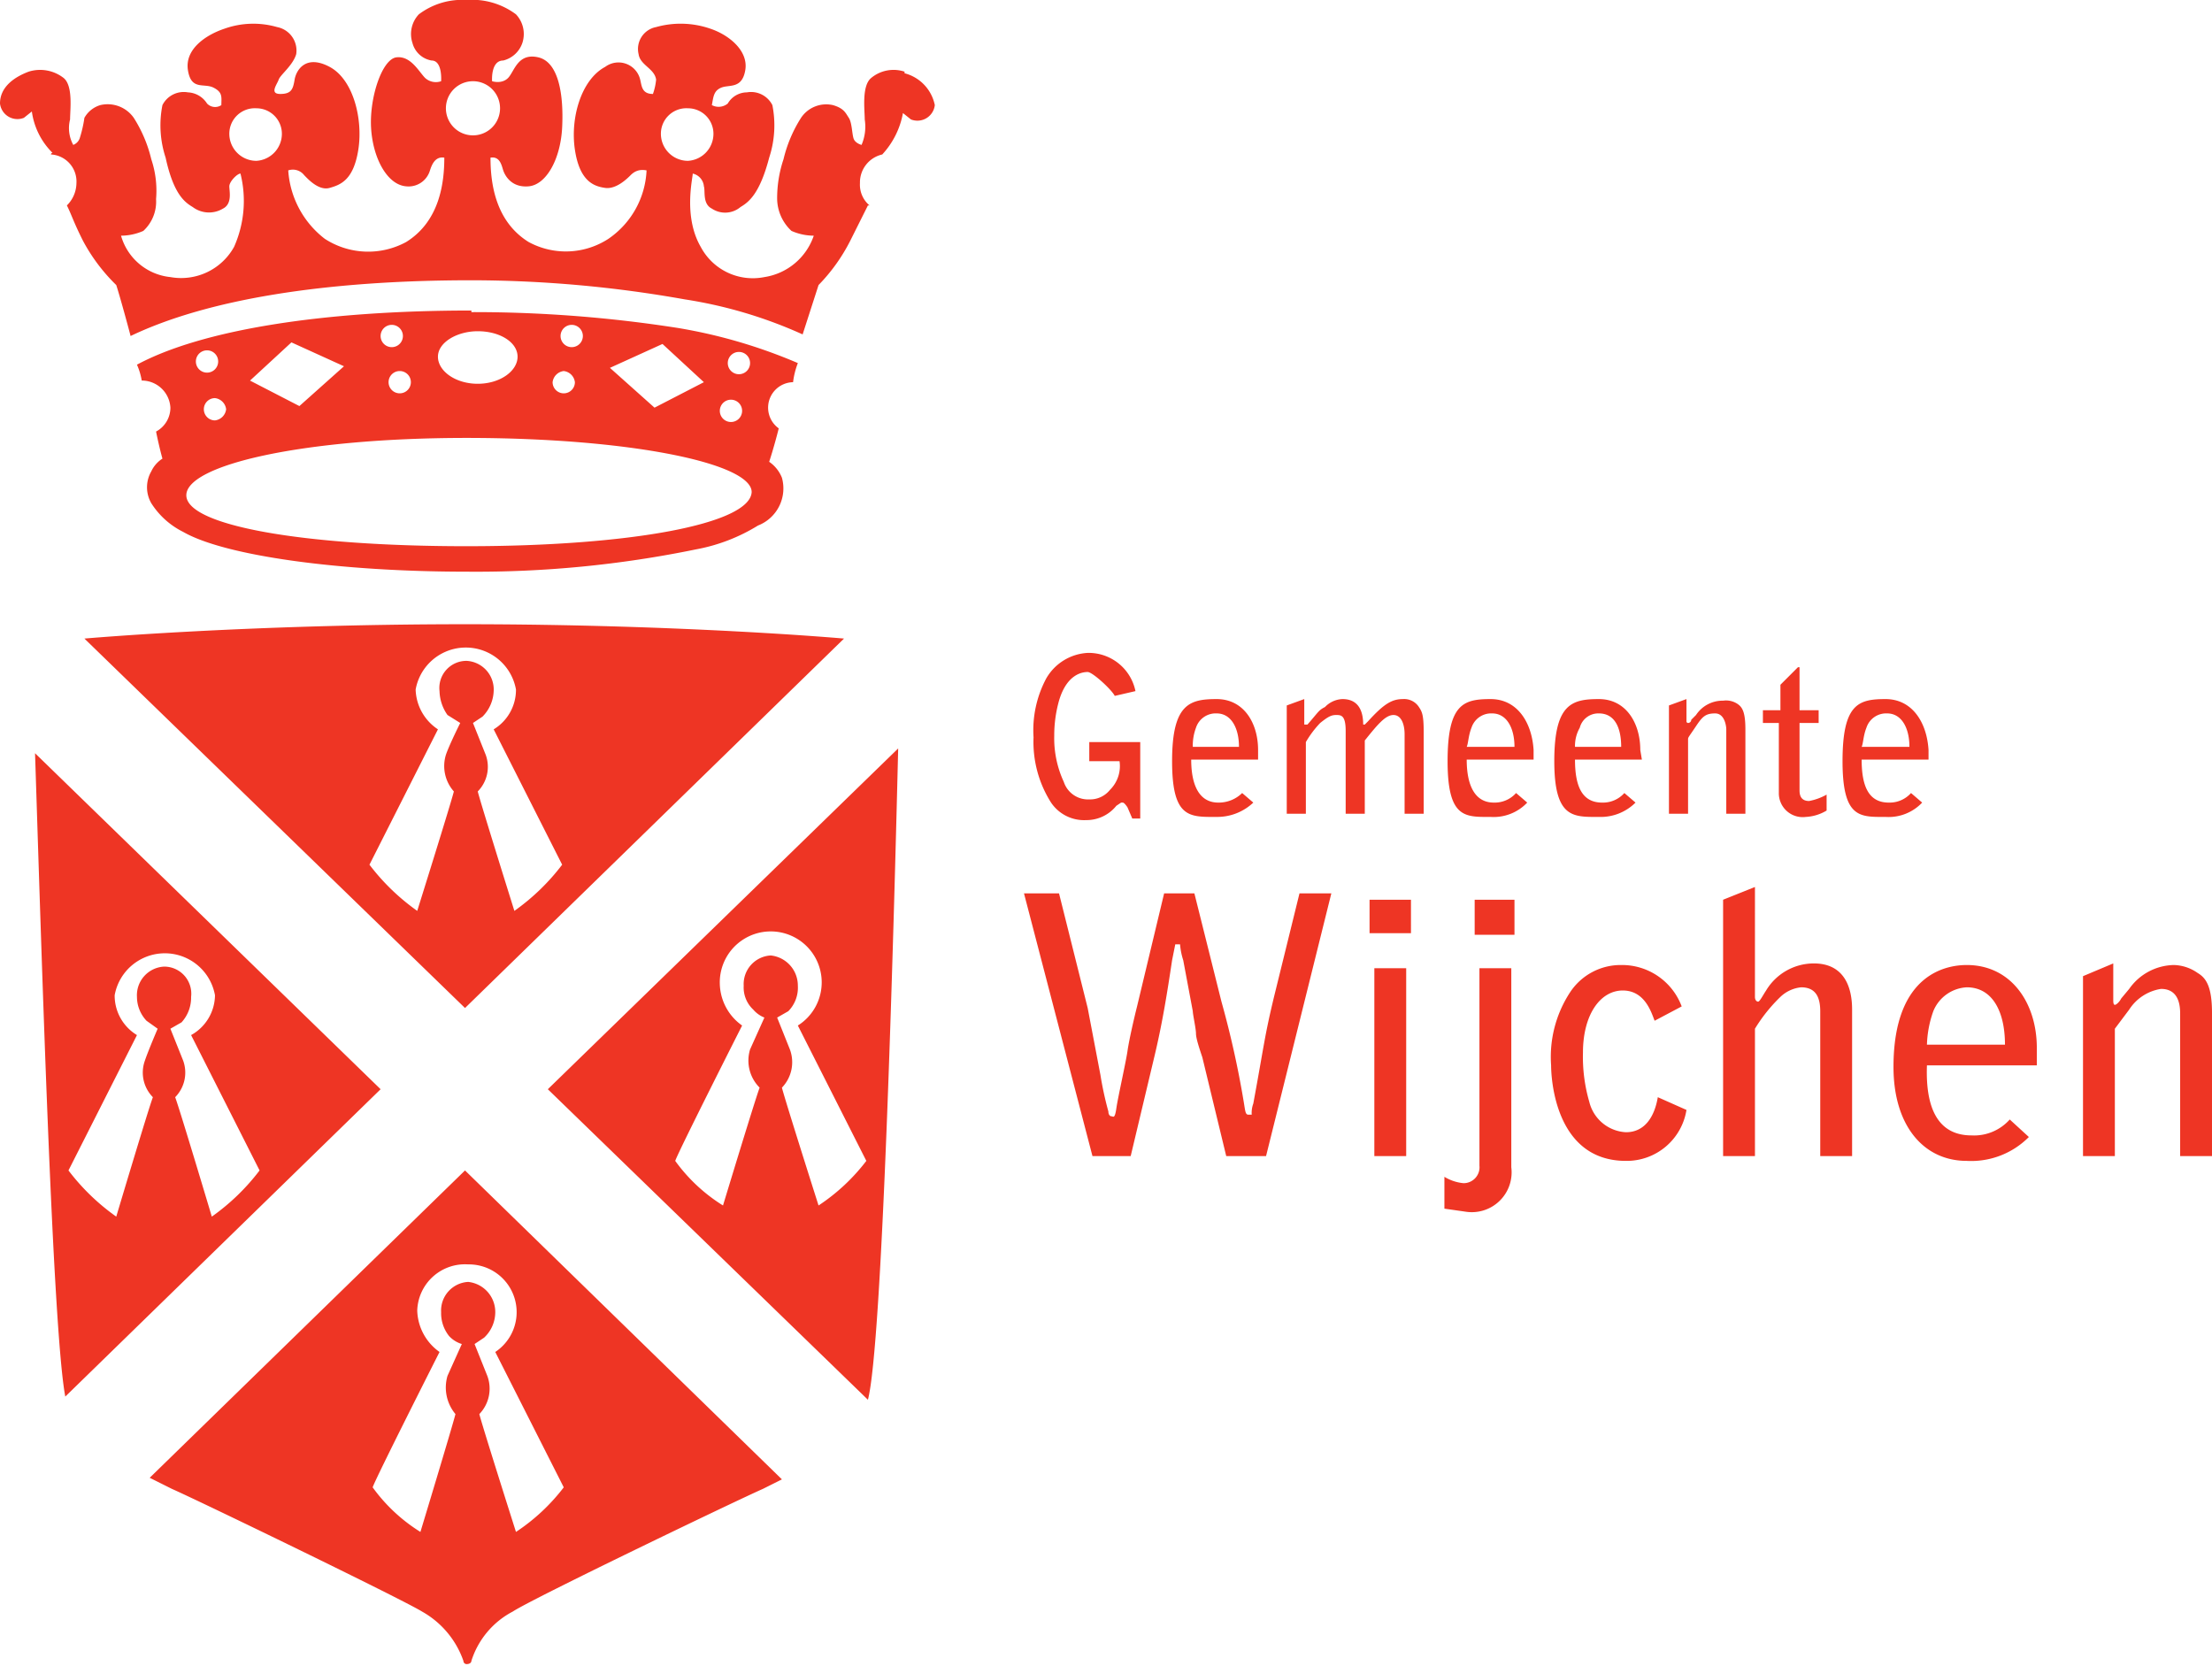 <svg id="Laag_1" data-name="Laag 1" xmlns="http://www.w3.org/2000/svg" xmlns:xlink="http://www.w3.org/1999/xlink" viewBox="0 0 138.9 104.6"><defs><style>.cls-1{fill:none;}.cls-2{clip-path:url(#clip-path);}.cls-3{fill:#ee3524;}</style><clipPath id="clip-path" transform="translate(-23 -16.8)"><rect class="cls-1" x="-205" y="-351.7" width="595.3" height="841.89"/></clipPath></defs><title>logo</title><g class="cls-2"><path class="cls-3" d="M64.5,25.2a1.6,1.6,0,0,1,1.7-1.6,1.6,1.6,0,0,1,1.6,1.6,1.7,1.7,0,0,1-1.6,1.7,1.7,1.7,0,0,1-1.7-1.7M51,23.6a1.7,1.7,0,0,1,1.7-1.7,1.7,1.7,0,0,1,0,3.4A1.7,1.7,0,0,1,51,23.6M39.1,26.9a1.7,1.7,0,0,1-1.7-1.7,1.6,1.6,0,0,1,1.7-1.6,1.6,1.6,0,0,1,1.6,1.6,1.7,1.7,0,0,1-1.6,1.7m40.7-5.6a2.2,2.2,0,0,0-2.1.4c-.6.5-.4,2-.4,2.6a2.9,2.9,0,0,1-.2,1.6s-.4-.1-.5-.4-.1-1-.3-1.3-.3-.6-1-.8a1.9,1.9,0,0,0-2,.8,8.5,8.5,0,0,0-1.1,2.6,7.7,7.7,0,0,0-.4,2.5,2.8,2.8,0,0,0,.9,2,3.5,3.5,0,0,0,1.4.3A3.9,3.9,0,0,1,71,34.2a3.7,3.7,0,0,1-4-1.9c-1.1-1.9-.5-4.3-.5-4.6a.9.9,0,0,1,.7.8c.1.3-.1,1.1.5,1.4a1.5,1.5,0,0,0,1.8-.1c.5-.3,1.2-.8,1.8-3.1a6.5,6.5,0,0,0,.2-3.3,1.5,1.5,0,0,0-1.6-.8,1.4,1.4,0,0,0-1.2.7.9.9,0,0,1-1,.1c.1-.5.1-.9.6-1.1s1.3.1,1.5-1.1-1-2.2-2.2-2.6a5.7,5.7,0,0,0-3.4-.1,1.4,1.4,0,0,0-1.1,1.7c.1.7,1,.9,1.1,1.6a3.7,3.7,0,0,1-.2.9c-.7,0-.7-.5-.8-.9A1.4,1.4,0,0,0,61,21c-1.5.8-2.2,3.2-1.9,5.2s1.2,2.3,1.9,2.4,1.4-.6,1.6-.8.5-.4,1-.3a5.5,5.5,0,0,1-2.4,4.3,4.9,4.9,0,0,1-5,.2c-2.1-1.3-2.4-3.7-2.4-5.3.6-.1.7.5.8.8s.5,1.1,1.6,1,2-1.7,2.1-3.7-.2-4.1-1.5-4.4-1.5.9-1.9,1.3-1,.2-1,.2-.1-1.3.7-1.3a1.7,1.7,0,0,0,1.2-1.1,1.8,1.8,0,0,0-.4-1.8,4.6,4.6,0,0,0-3.1-.9h0a4.5,4.5,0,0,0-3,.9,1.8,1.8,0,0,0-.4,1.8,1.5,1.5,0,0,0,1.2,1.1c.7,0,.6,1.3.6,1.3a1,1,0,0,1-1-.2c-.4-.4-.9-1.4-1.8-1.3s-1.7,2.5-1.6,4.4,1,3.6,2.2,3.7a1.4,1.4,0,0,0,1.5-1c.1-.3.3-.9.9-.8,0,1.6-.3,4-2.4,5.3a5,5,0,0,1-5.1-.2,5.9,5.9,0,0,1-2.3-4.3.9.9,0,0,1,1,.3c.2.2.9,1,1.6.8s1.5-.5,1.8-2.4-.3-4.4-1.8-5.2-2.1.2-2.2.8-.2.9-.9.9-.2-.6-.1-.9.9-.9,1.1-1.6a1.5,1.5,0,0,0-1.2-1.7,5.4,5.4,0,0,0-3.3.1c-1.2.4-2.5,1.3-2.3,2.6s1,.8,1.6,1.1.5.6.5,1.1a.7.7,0,0,1-.9-.1,1.5,1.5,0,0,0-1.2-.7,1.5,1.5,0,0,0-1.6.8,6.5,6.5,0,0,0,.2,3.3c.5,2.3,1.2,2.8,1.7,3.1a1.7,1.7,0,0,0,1.9.1c.6-.3.4-1.1.4-1.4s.5-.8.7-.8a7.1,7.1,0,0,1-.4,4.6,3.8,3.8,0,0,1-4,1.9,3.6,3.6,0,0,1-3.1-2.6,3.5,3.5,0,0,0,1.4-.3,2.5,2.5,0,0,0,.8-2,6.2,6.2,0,0,0-.3-2.5,8.5,8.5,0,0,0-1.1-2.6,2,2,0,0,0-2.1-.8,1.7,1.7,0,0,0-1,.8,7.9,7.9,0,0,1-.3,1.3.7.7,0,0,1-.4.4,2.2,2.2,0,0,1-.2-1.6c0-.6.2-2.1-.4-2.6a2.4,2.4,0,0,0-2.2-.4c-.8.3-1.8.9-1.8,2a1.1,1.1,0,0,0,1.5.9l.5-.4a4.5,4.5,0,0,0,1.3,2.6.1.1,0,0,0-.1.1,1.7,1.7,0,0,1,1.6,1.8,2,2,0,0,1-.6,1.4c.3.6.4,1,1,2.2a11.3,11.3,0,0,0,2.1,2.8c.2.6.8,2.8.9,3.2,4.8-2.3,12.2-3.5,21.4-3.5A76.7,76.7,0,0,1,66,35.6a28.4,28.4,0,0,1,7.4,2.2l1-3.1a11.3,11.3,0,0,0,2-2.8l1.1-2.2h.1a1.7,1.7,0,0,1-.6-1.4,1.8,1.8,0,0,1,1.4-1.8h0a5.2,5.2,0,0,0,1.3-2.6l.5.4a1.1,1.1,0,0,0,1.5-.9,2.6,2.6,0,0,0-1.9-2m-15.7,21-2.8-2.5,3.3-1.5,2.6,2.4Zm4.8-.5a.7.7,0,1,1-.7.7.7.7,0,0,1,.7-.7m.5-3a.7.7,0,1,1-.7.7.7.7,0,0,1,.7-.7m.8,8.8c-.1,2-7.6,3.4-17.9,3.4s-17.6-1.3-17.6-3.2,7.3-3.6,17.6-3.6,17.9,1.6,17.9,3.4M36,38.8a.7.7,0,1,1-.7.7.7.7,0,0,1,.7-.7m1.2,3.7a.8.8,0,0,1-.7.7.7.7,0,0,1,0-1.4.8.8,0,0,1,.7.7m4.1-4.2,3.3,1.5-2.8,2.5-3.1-1.6Zm6.3-1.1a.7.7,0,1,1,0,1.4.7.7,0,0,1,0-1.4m1.2,3.6a.7.7,0,1,1-1.4,0,.7.7,0,0,1,1.4,0M53,37.6c1.4,0,2.5.7,2.5,1.6s-1.1,1.7-2.5,1.7-2.5-.8-2.5-1.7,1.2-1.6,2.5-1.6m5.4,2.5a.8.8,0,0,1,.7.7.7.7,0,1,1-1.4,0,.8.8,0,0,1,.7-.7m.5-2.9a.7.7,0,0,1,0,1.4.7.7,0,0,1,0-1.4m-6.3-.9c-9.3,0-16.9,1.2-21,3.4a4.1,4.1,0,0,1,.3,1H32a1.8,1.8,0,0,1,1.7,1.7,1.7,1.7,0,0,1-.9,1.5c.2,1,.4,1.7.4,1.7a1.9,1.9,0,0,0-.7.8,2,2,0,0,0,0,2,5,5,0,0,0,2,1.8c2.6,1.5,9.8,2.5,17.8,2.5a68.5,68.5,0,0,0,14.4-1.4,11.3,11.3,0,0,0,3.9-1.5,2.5,2.5,0,0,0,1.5-3,2.2,2.2,0,0,0-.8-1s.3-.9.6-2.1a1.6,1.6,0,0,1,.9-2.9,5,5,0,0,1,.3-1.2,32.7,32.7,0,0,0-7.5-2.2,82.8,82.8,0,0,0-13-1M65.4,89.7c.2-.6,4.2-8.5,4.2-8.5a3.3,3.3,0,0,1-1.4-2.6,3.2,3.2,0,1,1,4.9,2.6l4.3,8.5a12.3,12.3,0,0,1-3,2.8s-2.1-6.6-2.3-7.4a2.3,2.3,0,0,0,.5-2.4l-.8-2,.7-.4a2.1,2.1,0,0,0,.6-1.6,1.9,1.9,0,0,0-1.7-1.9,1.8,1.8,0,0,0-1.7,1.9,1.9,1.9,0,0,0,.6,1.5,1.8,1.8,0,0,0,.7.5l-.9,2a2.4,2.4,0,0,0,.6,2.4c-.3.8-2.3,7.4-2.3,7.4a10.6,10.6,0,0,1-3-2.8m-8-4.5,20.1,19.5c.9-3.4,1.6-28.5,1.9-40.9Zm-5,11a3,3,0,0,1,1.7,5.5l4.3,8.5a12.3,12.3,0,0,1-3,2.8s-2.1-6.6-2.3-7.4a2.3,2.3,0,0,0,.5-2.4l-.8-2,.6-.4a2.2,2.2,0,0,0,.7-1.6,1.9,1.9,0,0,0-1.7-1.9,1.8,1.8,0,0,0-1.7,1.9,2.3,2.3,0,0,0,.5,1.5,1.8,1.8,0,0,0,.8.5l-.9,2a2.6,2.6,0,0,0,.5,2.4c-.2.8-2.2,7.4-2.2,7.4a10.6,10.6,0,0,1-3-2.8c.2-.6,4.2-8.5,4.2-8.5a3.3,3.3,0,0,1-1.4-2.6,3,3,0,0,1,3.2-2.9m-.2-5.9L32.4,109.6l1.4.7c1.6.7,14.4,6.9,15.7,7.7a5.7,5.7,0,0,1,2.6,3.1.2.2,0,0,0,.2.2c.2,0,.3-.1.3-.2a5.3,5.3,0,0,1,2.6-3.1c1.2-.8,14.1-7,15.7-7.7l1.2-.6Zm-15.7-11A2.9,2.9,0,0,1,35,81.8l4.3,8.5a13.7,13.7,0,0,1-3,2.9s-2-6.7-2.3-7.5a2.2,2.2,0,0,0,.5-2.3l-.8-2,.7-.4a2.3,2.3,0,0,0,.6-1.6,1.7,1.7,0,0,0-1.7-1.9,1.8,1.8,0,0,0-1.7,1.9,2.2,2.2,0,0,0,.6,1.5l.7.5s-.6,1.4-.8,2a2.2,2.2,0,0,0,.5,2.3c-.3.8-2.3,7.5-2.3,7.5a13.7,13.7,0,0,1-3-2.9l4.3-8.5a2.9,2.9,0,0,1-1.4-2.5,3.2,3.2,0,0,1,6.3,0m10.4,5.9L25.2,64.1c.4,12.2,1.1,36.2,1.9,40.4Zm7.1-25a1.8,1.8,0,0,0-1.7-1.9,1.7,1.7,0,0,0-1.7,1.9,2.7,2.7,0,0,0,.5,1.5l.8.5s-.7,1.4-.9,2a2.4,2.4,0,0,0,.5,2.3c-.2.8-2.3,7.5-2.3,7.5a13.7,13.7,0,0,1-3-2.9l4.3-8.5a3.1,3.1,0,0,1-1.4-2.5,3.2,3.2,0,0,1,6.3,0A2.9,2.9,0,0,1,54,62.6l4.3,8.5a13.7,13.7,0,0,1-3,2.9s-2.1-6.7-2.3-7.5a2.2,2.2,0,0,0,.5-2.3l-.8-2,.6-.4a2.4,2.4,0,0,0,.7-1.6M52.2,80.1,76,56.9S65.9,56,52.2,56s-23.9.9-23.9.9ZM94.6,68.2V63.4H91.4v1.2h1.9a2.1,2.1,0,0,1-.6,1.8,1.6,1.6,0,0,1-1.3.6,1.6,1.6,0,0,1-1.6-1.1,6.5,6.5,0,0,1-.6-2.9,8,8,0,0,1,.3-2.2C90,59.1,91,59,91.3,59s1.5,1.1,1.7,1.5l1.3-.3a3,3,0,0,0-3-2.4,3.2,3.2,0,0,0-2.6,1.6,6.9,6.9,0,0,0-.8,3.7A7.1,7.1,0,0,0,89,67.2a2.5,2.5,0,0,0,2.2,1.1,2.4,2.4,0,0,0,1.9-.9l.3-.2h.1q.1,0,.3.3l.3.7Zm6.2-4.5H97.9a3.2,3.2,0,0,1,.2-1.2,1.3,1.3,0,0,1,1.3-.9c.9,0,1.4.9,1.4,2.1m1.2.2c0-1.7-.9-3.2-2.6-3.2s-2.8.3-2.8,3.9,1.1,3.5,2.8,3.5a3.3,3.3,0,0,0,2.3-.9l-.7-.6a2.1,2.1,0,0,1-1.5.6c-1.2,0-1.7-1.1-1.7-2.7H102Zm10.4,4V62.8c0-1.1-.1-1.3-.3-1.6a1.1,1.1,0,0,0-1-.5c-.7,0-1.2.3-2.2,1.4l-.2.2h-.1c0-.7-.2-1.6-1.3-1.6a1.6,1.6,0,0,0-1.1.5c-.4.2-.4.3-1.1,1.1h-.2V60.7l-1.1.4v6.8H105V63.4a6.3,6.3,0,0,1,.9-1.2c.5-.4.7-.5,1-.5s.6,0,.6,1v5.2h1.2V63.3c.8-1,1.3-1.6,1.8-1.6s.7.6.7,1.2v5Zm5.7-4.2h-3c.1-.2.1-.7.3-1.2a1.3,1.3,0,0,1,1.3-.9c.9,0,1.4.9,1.4,2.1m1.2.2c-.1-1.7-1-3.2-2.7-3.2s-2.7.3-2.7,3.9,1.1,3.5,2.7,3.5a2.9,2.9,0,0,0,2.3-.9l-.7-.6a1.8,1.8,0,0,1-1.4.6c-1.2,0-1.7-1.1-1.7-2.7h4.2Zm5.5-.2h-2.9a2.3,2.3,0,0,1,.3-1.2,1.2,1.2,0,0,1,1.2-.9c1,0,1.4.9,1.4,2.1m1.2.2c0-1.7-.9-3.2-2.6-3.2s-2.8.3-2.8,3.9,1.2,3.5,2.8,3.5a3.1,3.1,0,0,0,2.3-.9l-.7-.6a1.8,1.8,0,0,1-1.4.6c-1.3,0-1.7-1.1-1.7-2.7h4.2Zm6.6-1.3c0-1.1-.2-1.4-.5-1.6a1.3,1.3,0,0,0-.9-.2,2,2,0,0,0-1.7.9l-.3.3a.2.2,0,0,1-.2.2.1.1,0,0,1-.1-.1V60.7l-1.1.4v6.8H129V63.2c0-.1.1-.2.5-.8s.6-.8,1.2-.8.7.8.7,1v5.3h1.2Zm3.4-.4h1.2v-.8H136V58.7h-.1l-1.1,1.1v1.6h-1.1v.8h1v4.4a1.5,1.5,0,0,0,1.7,1.5,2.8,2.8,0,0,0,1.3-.4v-1a3.6,3.6,0,0,1-1.1.4c-.6,0-.6-.5-.6-.7Zm6.9,1.5h-3c.1-.2.1-.7.3-1.2a1.3,1.3,0,0,1,1.3-.9c.9,0,1.4.9,1.4,2.1m1.2.2c-.1-1.7-1-3.2-2.7-3.2s-2.7.3-2.7,3.9,1.1,3.5,2.7,3.5a2.9,2.9,0,0,0,2.3-.9l-.7-.6a1.8,1.8,0,0,1-1.4.6c-1.3,0-1.7-1.1-1.7-2.7h4.2ZM102.5,89.4l4.1-16.5h-2L103,79.4c-.6,2.5-.6,2.9-1.3,6.7a1.7,1.7,0,0,0-.1.7h-.2c-.2,0-.2-.2-.3-.8a59.2,59.2,0,0,0-1.4-6.3L98,72.9H96.1L94.4,80c-.2.8-.5,2.1-.6,2.8s-.6,2.9-.7,3.6-.2.5-.3.5-.2-.1-.2-.3a21.4,21.4,0,0,1-.5-2.3l-.8-4.2-1.8-7.2H87.3l4.3,16.5H94l1.5-6.3c.5-2.1.8-4,1.1-6l.2-1h.3a4.4,4.4,0,0,0,.2,1l.6,3.2c0,.2.2,1.1.2,1.4s.2.9.4,1.5l1.5,6.2Zm6.5-14h2.6V73.3H109Zm2.3,2.2h-2V89.4h2Zm4.3-2.1h2.5V73.3h-2.5Zm2.3,14.6V77.6h-2V90a1,1,0,0,1-1,1.1,2.8,2.8,0,0,1-1.2-.4v2l1.4.2a2.5,2.5,0,0,0,2.8-2.8m6.9-12.7a3.8,3.8,0,0,0-3.2,1.7,7.4,7.4,0,0,0-1.2,4.6c0,.7.2,6,4.7,6a3.8,3.8,0,0,0,3.8-3.2l-1.8-.8c-.2,1.2-.8,2.2-2,2.2a2.5,2.5,0,0,1-2.3-1.9,10.1,10.1,0,0,1-.4-3.1c0-2.4,1.1-3.9,2.5-3.9s1.8,1.4,2,1.9l1.7-.9a4,4,0,0,0-3.8-2.6m14.5,12V80.2c0-1.7-.7-2.9-2.4-2.9a3.5,3.5,0,0,0-3,1.7c-.2.3-.4.7-.5.7s-.2-.1-.2-.3V72.5l-2,.8V89.4h2v-8a10,10,0,0,1,1.6-2,2.2,2.2,0,0,1,1.3-.6c.9,0,1.2.6,1.2,1.5v9.1Zm9.6-7H144a6.8,6.8,0,0,1,.4-2.1,2.4,2.4,0,0,1,2.1-1.5c1.6,0,2.4,1.5,2.4,3.6m2,.2c0-2.8-1.6-5.2-4.4-5.2-1.1,0-4.6.4-4.6,6.4,0,3.7,1.9,5.9,4.6,5.9a5.1,5.1,0,0,0,3.9-1.5l-1.2-1.1a3,3,0,0,1-2.4,1c-2.1,0-2.9-1.7-2.8-4.4h6.9Zm11,6.8v-9c0-1.7-.4-2.2-.9-2.5a2.7,2.7,0,0,0-1.5-.5,3.5,3.5,0,0,0-2.8,1.5l-.5.6c-.1.2-.3.4-.4.4s-.1-.2-.1-.3V77.3l-1.9.8V89.4h2v-8l.9-1.2a2.9,2.9,0,0,1,2-1.3c1.2,0,1.2,1.2,1.2,1.6v8.9Z" transform="translate(-23 -16.8)"/></g></svg>